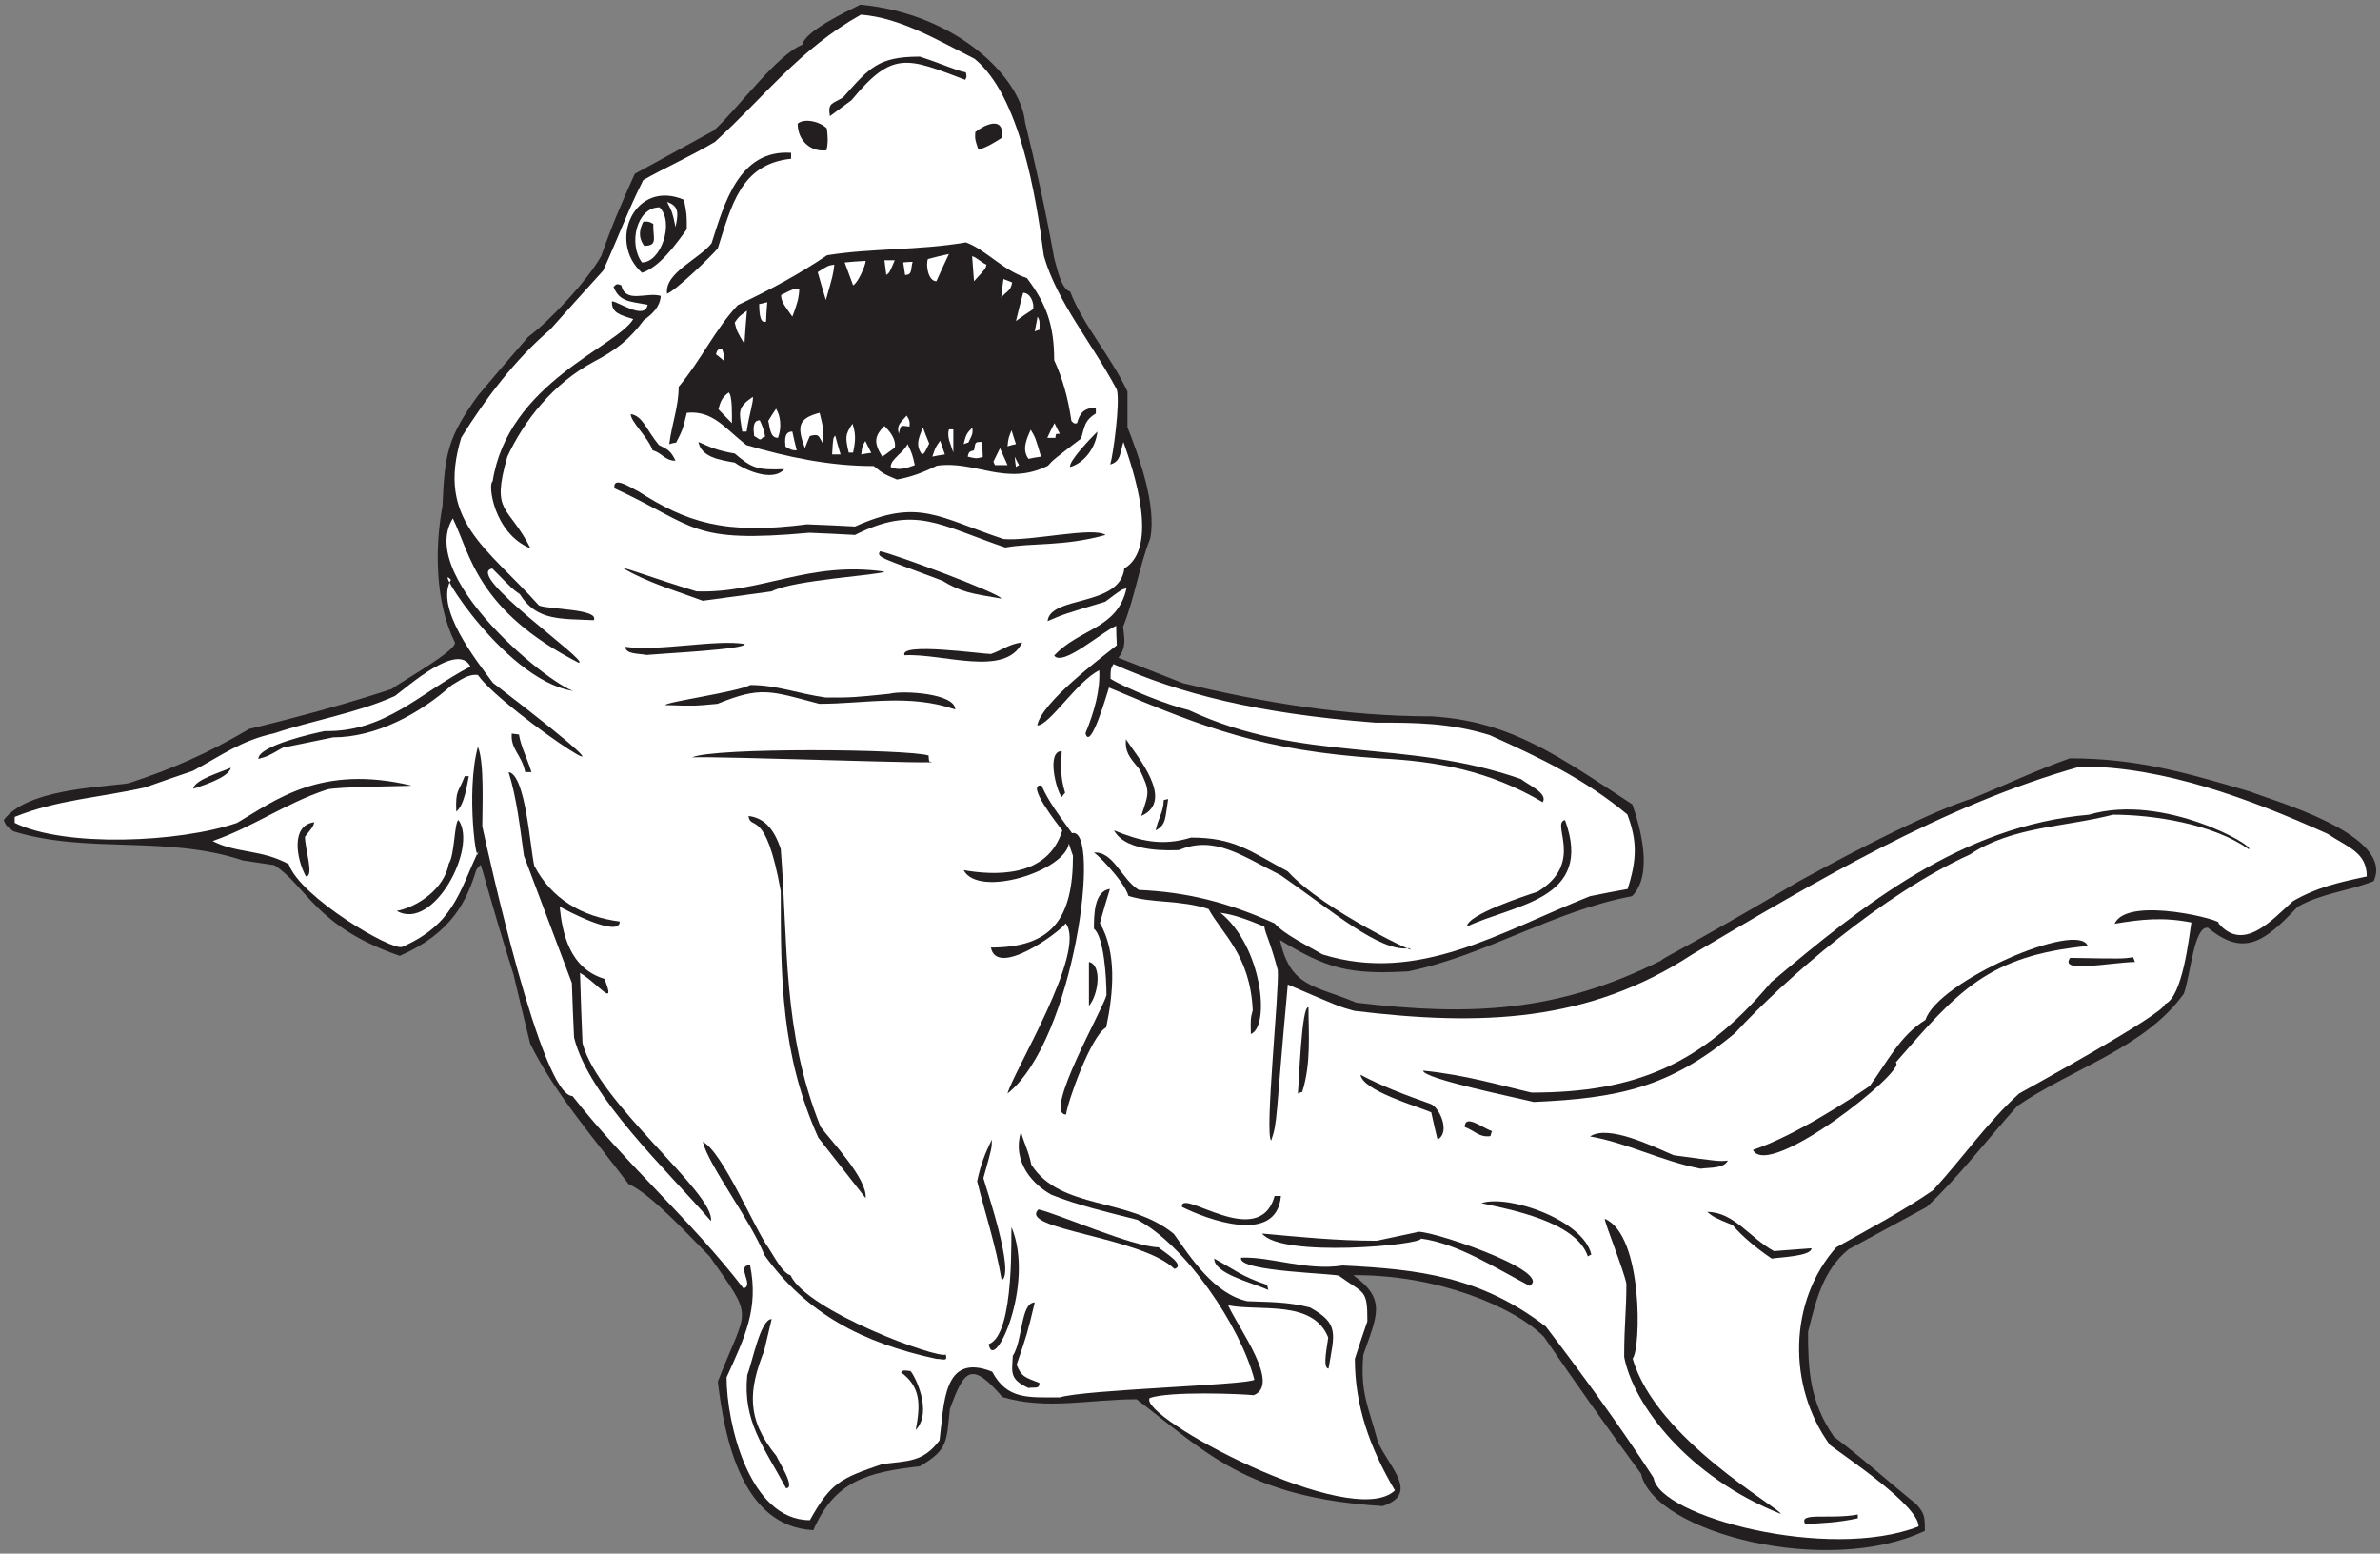 <?xml version="1.0" encoding="UTF-8" standalone="no"?>
<svg
   xmlns:dc="http://purl.org/dc/elements/1.1/"
   xmlns:cc="http://creativecommons.org/ns#"
   xmlns:rdf="http://www.w3.org/1999/02/22-rdf-syntax-ns#"
   xmlns:svg="http://www.w3.org/2000/svg"
   xmlns="http://www.w3.org/2000/svg"
   viewBox="0 0 729.333 476"
   height="476"
   width="729.333"
   xml:space="preserve"
   id="svg2"
   version="1.1"><rect x="0" y="0" width="729.333" height="476" fill="#808080" stroke="none"/><defs
     id="defs6" /><g
     transform="matrix(1.333,0,0,-1.333,0,476)"
     id="g10"><g
       transform="scale(0.1)"
       id="g12"><path
         id="path14"
         style="fill:#231f20;fill-opacity:1;fill-rule:nonzero;stroke:none"
         d="m 3772.71,183.477 c -76.32,103.679 -155.51,216.003 -223.19,314.648 -69.07,70.266 -249.07,143.867 -438.48,141.836 77.03,-55.441 54.72,-92.156 23.04,-182.879 -7.19,-88.598 10.88,-115.859 33.84,-200.883 25.92,-58.316 96.48,-118.086 10.8,-146.883 -314.72,19.27 -408.95,126.438 -565.92,245.528 -108,0 -206.64,-25.203 -308.16,5.039 -72,83.515 -87.84,63.359 -120.96,-27.363 -7.92,-76.321 -4.32,-93.602 -69.12,-131.758 -120.96,-13.684 -195.84,-33.836 -244.8,-146.883 -165.7,8.555 -204.2,213.711 -219.6,341.277 67.99,176.074 86.13,137.871 -18.72,288.008 -43.8,43.789 -133.9,143.32 -186.48,166.316 -82.08,108.723 -169.2,208.08 -226.08,322.56 -12.96,53.28 -25.92,105.84 -38.16,158.4 -57.6,182.88 -72.72,250.56 -76.32,252.72 -3.6,-3.6 -6.48,-7.2 -9.36,-11.52 -22.01,-70.77 -55.41,-144.83 -176.032,-197.7 -194.383,67.11 -213.008,159.69 -288.367,208.5 -24.481,3.6 -48.239,7.2 -72.004,10.8 -178.559,59.03 -356.395,14.4 -527.758,66.96 -15.84,11.52 -17.996,14.4 -22.32,25.93 51.84,69.12 207.359,74.15 285.839,84.23 101.52,33.12 182.161,68.4 278.645,125.28 107.996,25.92 218.875,56.16 326.879,91.44 26.113,19.49 146.158,86.15 146.158,106.56 -46.08,92.16 -46.803,218.88 -28.8,314.64 5.04,120.96 12.24,157.68 82.08,254.16 38.16,45.36 76.32,90 115.2,134.64 47.52,34.56 136.08,128.88 167.76,185.76 22.32,64.8 49.68,128.88 77.04,188.64 60.48,33.12 120.96,66.24 181.44,99.36 53.28,47.52 144.72,174.24 203.76,197.28 5.76,31.68 102.24,76.32 133.2,92.16 221.94,-20.96 369.01,-167.9 378.72,-270 25.2,-102.96 47.52,-203.76 66.96,-312.48 5.01,-15.57 14.88,-71.59 36.72,-77.04 28.8,-75.6 92.88,-147.6 131.76,-229.68 0,-27.36 0,-54.72 0,-82.08 25.92,-66.24 66.96,-177.12 52.56,-254.88 -25.92,-65.52 -35.28,-135.36 -62.64,-203.76 2.16,-25.92 9.36,-44.64 -10.8,-71.28 48.96,-19.44 98.64,-38.88 148.32,-58.32 183.6,-44.64 376.56,-76.32 571.68,-76.32 182.44,-10.83 293.37,-92.56 461.52,-202.32 17.28,-49.68 49.67,-160.56 -0.72,-210.96 -180,-33.84 -334.8,-135.36 -514.07,-172.8 -136.09,-7.92 -187.93,6.48 -295.21,72 23.99,-109.08 78.26,-103.54 175.68,-144 260.54,-31.02 460.44,-22.81 699.83,96.48 9.37,9.36 57.61,28.8 316.81,182.16 146.66,80.41 304.83,160.98 403.19,192.23 73.45,30.25 141.13,62.65 220.33,90.73 153.85,0 265.93,-32.72 414,-76.32 49.68,-20.16 334.08,-98.64 284.4,-205.92 -60.48,-23.76 -118.8,-27.36 -174.96,-59.04 -77.04,-82.08 -123.84,-115.2 -205.92,-48.24 -32.19,5.63 -39.83,-107.73 -55.44,-151.21 -89.28,-125.27 -259.2,-172.79 -383.04,-258.47 -69.84,-77.764 -131.76,-159.842 -208.08,-231.834 -59.76,-32.406 -119.52,-64.805 -179.28,-97.207 -59.04,-47.524 -75.6,-118.078 -93.6,-190.078 0,-86.399 3.6,-160.559 59.76,-241.203 60.48,-44.637 123.84,-102.239 189.36,-154.793 18.01,-21.602 19.44,-25.207 19.44,-61.204 -224.23,-106.543 -622.37,-4.356 -652.33,131.036 v 0" /><path
         id="path16"
         style="fill:#ffffff;fill-opacity:1;fill-rule:nonzero;stroke:none"
         d="m 3801.52,174.121 c -76.32,118.074 -167.04,241.914 -247.68,347.754 -149.76,115.207 -292.32,131.77 -467.28,140.398 -82.8,-12.957 -164.88,20.891 -233.28,18.008 -11.13,-33.457 232.19,-35.992 226.08,-42.476 57.6,-41.77 64.08,-29.524 64.08,-103.684 -10.08,-28.801 -19.44,-57.598 -28.8,-86.406 0,-106.555 33.84,-203.762 92.16,-302.395 -99.16,-94.988 -592.84,170.598 -563.76,212.395 46.15,16.203 211.56,9.512 239.04,6.484 62.93,24.778 -34.63,152.891 -58.66,206.543 71.99,-14.394 195.46,13.778 230.02,-74.062 -1.36,-14.961 -14.37,-71.282 0.72,-71.282 13.68,80.637 25.2,102.961 -42.48,140.403 -53.28,13.679 -95.76,12.238 -144,14.394 -77.04,16.563 -131.04,101.524 -169.2,154.805 -103.68,84.961 -260.64,54.004 -327.6,159.121 -6.02,31.094 -17.51,50.606 -23.76,75.598 -21.63,-71.926 30.8,-123.508 69.84,-144.719 60.48,-24.48 129.6,-40.32 197.28,-57.598 110.88,-57.597 237.79,-245.332 269.47,-367.734 -18.64,-12.313 -390.31,-22.551 -447.31,-40.508 -74.16,0 -120.96,-5.039 -155.52,59.043 -113.76,45.352 -110.16,-74.883 -120.96,-157.683 -38.16,-51.118 -72.72,-46.797 -131.76,-54.719 -96.48,-33.125 -118.08,-42.481 -166.32,-128.875 -139.54,0 -191.52,222.984 -191.52,328.32 42.48,93.594 74.16,158.399 54,257.754 -34.57,0 11.16,-46.711 -15.12,-53.281 -119.44,155.574 -268.81,284.011 -393.12,442.081 -71.54,0 -194.89,561.99 -207.36,619.92 0,43.92 5.04,147.6 -10.08,182.88 -28.83,-105.97 -1.34,-287.48 0.72,-240.48 -43.92,-95.04 -57.93,-168.35 -174.571,-219.47 -23.363,-10.43 -234.406,114.04 -261.027,189.95 -62.645,34.56 -119.524,24.48 -174.961,53.28 92.16,31.68 164.883,85.67 262.078,118.08 19.543,7.32 197.859,7.92 195.121,9.36 -208.98,49.73 -313.191,-34.23 -401.039,-85.68 -131.039,-45.36 -396.719,-56.87 -511.199,0 0,5.04 0,9.36 0,13.68 97.918,39.6 193.679,43.91 299.519,67.68 36.719,12.96 73.438,25.92 110.16,38.16 66.957,36 110.879,69.84 187.2,86.4 87.117,29.52 189.359,46.08 277.203,85.68 31.265,23.04 145.106,124.5 173.516,67.68 -115.2,-59.76 -195.84,-151.2 -334.801,-148.32 -23.09,-4.77 -152.637,-33 -152.637,-64.08 22.316,6.48 22.316,6.48 56.156,25.92 38.164,7.92 77.039,15.84 115.922,23.76 98.641,0 198.723,54 272.88,120.24 17.28,9.36 36,25.92 59.76,23.04 59.33,-85.48 487.49,-364.78 34.56,-18 -38.16,51.12 -134.641,172.8 -96.48,236.88 -47.427,49.75 132.09,-246.8 294.48,-257.04 -25.66,-18.84 -379.985,255.09 -290.16,398.16 40.41,-83.41 55.91,-212.08 289.44,-331.92 28.04,1.29 -266.26,204.24 -198.72,216.72 46.8,-47.52 46.8,-47.52 63.36,-59.04 38.16,-61.92 94.32,-56.16 169.92,-59.76 13.07,26.15 -102.31,24.28 -126,33.84 -120.18,134.1 -236.91,194.53 -178.56,385.92 55.44,89.28 125.28,181.44 203.76,247.68 40.32,45.36 81.36,90.72 122.4,136.08 38.88,86.4 57.6,139.68 92.16,208.08 51.84,29.52 109.44,54.72 164.88,87.84 115.92,105.84 194.4,213.12 335.52,292.32 90.72,-7.2 174.24,-57.6 261.36,-101.52 103.68,-84.96 141.12,-313.92 159.12,-452.88 30.96,-107.28 110.88,-200.16 167.76,-307.44 8.44,-28.94 -9.18,-154.81 -15.12,-172.08 24.94,7.13 22.45,27.34 30.24,51.84 22.32,-62.64 83.52,-241.92 2.16,-290.88 -10.23,-89.01 -170.48,-61.73 -176.4,-120.96 36.72,15.84 36.72,15.84 132.48,44.64 37.44,28.08 37.44,28.08 48.96,30.96 -20.98,-94.42 -106.95,-91.11 -166.32,-154.8 19.86,-26.48 111.04,55.91 142.56,68.4 0,-14.4 0.72,-29.52 1.44,-44.64 -39.6,-31.68 -172.8,-131.04 -182.88,-184.32 28.31,0 90.56,101.11 142.56,126.72 2.16,-47.52 -11.52,-95.04 -31.68,-144.72 11.17,-44.7 51.7,98.96 54,105.12 220.59,-93.27 353.15,-144.84 621.36,-162.72 132.48,-6.48 252.72,-28.08 375.84,-100.8 12.2,20.32 -31.91,39.05 -50.4,53.28 -266.55,93.69 -501.44,35.64 -763.2,158.4 -46.08,10.8 -144.72,49.68 -180,72 0,21.6 0,21.6 6.48,33.84 152.48,-68.14 330.52,-113.91 601.92,-134.64 90.72,0 170.64,0 263.52,-28.8 117.16,-52.72 217.91,-100.83 316.08,-182.16 23.04,-60.47 22.32,-103.68 0.72,-171.37 -28.8,-5.03 -57.6,-10.78 -86.4,-16.55 -205.92,-81.36 -393.84,-202.32 -614.88,-133.93 -34.56,20.17 -89.28,46.81 -110.16,71.29 -108.72,48.96 -201.6,72 -312.48,77.04 -41.04,25.92 -58.32,90.72 -105.12,85.68 -0.56,8.35 72.34,-65.22 81.36,-99.36 52.56,-17.28 118.8,-8.64 184.32,-30.24 31.25,-57.25 95.84,-106.46 101.52,-232.56 -5.04,-19.44 -5.04,-19.44 -4.32,-54.72 44.79,17.62 26.61,200.31 -69.84,278.64 32.4,-4.32 64.08,-16.56 100.8,-31.68 2.88,-18.72 11.51,-28.08 30.96,-100.08 3.72,-48.43 -30.96,-379.443 -15.12,-391.677 15.31,45.039 9.05,43.503 38.16,358.567 118.8,-51.13 118.8,-51.13 152.64,-60.49 291.57,-35.38 538.41,-26.68 776.88,129.59 279.36,164.89 578.16,344.16 892.8,432.01 190.08,0 389.52,-74.16 568.08,-154.8 46.29,-31.04 90,-42.1 90,-97.92 -64.8,-13.68 -115.2,-25.2 -169.92,-56.88 -48.24,-43.2 -113.77,-118.8 -171.36,-50.4 19.57,4.53 -209.22,64.94 -238.32,-1.44 60.48,10.08 110.87,15.84 176.41,2.88 -5.77,-35.28 -20.17,-171.36 -61.21,-187.91 0,-21.61 -322.56,-198.01 -334.8,-205.21 -74.16,-66.962 -129.6,-148.322 -198,-222.482 C 4374.25,787.297 4297.83,746.75 4221.28,704.043 4111.84,580.918 4108.24,385.078 4206.88,249.719 4246.18,219.773 4410.64,110.313 4410.64,62.52 4204,-18.27 3814.19,85.176 3801.52,174.121 v 0" /><path
         id="path18"
         style="fill:#231f20;fill-opacity:1;fill-rule:nonzero;stroke:none"
         d="m 4150,68.281 c -16.28,28.058 54.97,9.641 120.96,21.602 0,-2.879 0,-5.762 0,-8.645 C 4228.48,71.875 4189.6,69.719 4150,68.281 v 0" /><path
         id="path20"
         style="fill:#231f20;fill-opacity:1;fill-rule:nonzero;stroke:none"
         d="m 3733.84,452.043 c 0,77.039 5.04,102.234 5.04,168.477 -5.88,30.691 -49.68,138.652 -49.68,149.043 88.66,-37.149 83.37,-299.504 64.08,-321.125 52.99,-185.469 340.56,-344.461 340.56,-357.122 -213.16,84.512 -338.96,250.989 -360,360.727 v 0" /><path
         id="path22"
         style="fill:#231f20;fill-opacity:1;fill-rule:nonzero;stroke:none"
         d="m 1807.12,150.359 c -50.4,93.594 -100.08,154.082 -89.28,259.922 11.57,29.414 30.34,128.879 56.16,128.879 -5.76,-23.762 -11.52,-48.242 -17.28,-72.722 -35.28,-90 -42.48,-155.52 28.08,-241.918 4.92,-12.137 45.33,-74.161 22.32,-74.161 v 0" /><path
         id="path24"
         style="fill:#231f20;fill-opacity:1;fill-rule:nonzero;stroke:none"
         d="m 2105.2,284.277 c 11.52,60.481 10.8,99.368 -33.84,132.481 5.04,5.039 5.04,5.039 21.6,2.883 8.23,-7.012 52.9,-92.61 12.24,-135.364 v 0" /><path
         id="path26"
         style="fill:#231f20;fill-opacity:1;fill-rule:nonzero;stroke:none"
         d="m 2364.4,380.762 c -43.92,20.156 -38.16,35.273 -36,74.16 23.19,34.785 17.69,122.402 50.4,122.402 -17.28,-72.004 -17.28,-72.004 -41.76,-143.281 12.24,-27.363 15.84,-27.363 52.56,-41.77 0,-14.949 -10.65,-8.867 -25.2,-11.511 v 0" /><path
         id="path28"
         style="fill:#231f20;fill-opacity:1;fill-rule:nonzero;stroke:none"
         d="m 2152.72,447.715 c -170.64,36.726 -298.8,104.406 -395.28,238.32 -32.17,81.094 -127.83,204.629 -141.84,260.645 45.44,-22.625 119.13,-200.625 151.2,-244.082 11.75,-17.305 31.75,-57.977 50.4,-62.637 37.92,-82.949 340.88,-193.606 357.12,-182.156 4.39,-17.571 -5.57,-10.09 -21.6,-10.09 v 0" /><path
         id="path30"
         style="fill:#231f20;fill-opacity:1;fill-rule:nonzero;stroke:none"
         d="m 2272.96,481.563 c 61.88,21.406 50.14,268.554 52.56,268.554 54.79,-132.488 -41.71,-338.269 -52.56,-268.554 v 0" /><path
         id="path32"
         style="fill:#231f20;fill-opacity:1;fill-rule:nonzero;stroke:none"
         d="m 2791.36,678.125 c 45.36,-24.48 62.64,-41.043 121.68,-60.488 0.72,-3.594 1.44,-7.199 2.88,-11.512 -43.73,18.758 -124.04,37.547 -124.56,72 v 0" /><path
         id="path34"
         style="fill:#231f20;fill-opacity:1;fill-rule:nonzero;stroke:none"
         d="m 3516.39,615.48 c -84.95,44.637 -165.59,97.196 -249.83,108.719 2.84,-14.648 -320.47,-45.144 -365.04,11.524 87.12,-7.918 170.64,-16.563 263.52,-16.563 30.24,6.485 60.48,12.961 91.44,19.445 10.29,12.997 318.82,-89.609 259.91,-123.125 v 0" /><path
         id="path36"
         style="fill:#231f20;fill-opacity:1;fill-rule:nonzero;stroke:none"
         d="m 2302.76,628.352 c -14.4,84.238 -37.72,152.007 -56.44,227.605 8.64,40.32 18.72,64.805 33.84,95.762 0,-19.446 0,-19.446 -19.44,-88.555 4.32,-17.285 73.72,-218.976 42.04,-234.812 v 0" /><path
         id="path38"
         style="fill:#231f20;fill-opacity:1;fill-rule:nonzero;stroke:none"
         d="m 2699.92,654.355 c -75.66,74.122 -361.47,90.911 -312.48,136.809 46.65,-10.726 213.77,-85.195 275.76,-87.121 15.28,-12.734 63.07,-40.898 36.72,-49.688 v 0" /><path
         id="path40"
         style="fill:#231f20;fill-opacity:1;fill-rule:nonzero;stroke:none"
         d="m 4072.96,678.125 c -36.72,25.195 -66.24,49.68 -90,77.031 -41.76,17.285 -41.76,17.285 -58.32,30.242 61.2,0 97.2,-59.043 153.36,-90 28.8,2.161 57.6,4.321 86.4,6.477 0,-18.32 -71.57,-20.437 -91.44,-23.75 v 0" /><path
         id="path42"
         style="fill:#231f20;fill-opacity:1;fill-rule:nonzero;stroke:none"
         d="m 3650.32,683.164 c -26.64,80.637 -180.72,108 -244.8,122.395 62.64,20.879 234.73,-38.879 252.72,-118.079 -2.88,-1.445 -5.76,-2.878 -7.92,-4.316 v 0" /><path
         id="path44"
         style="fill:#231f20;fill-opacity:1;fill-rule:nonzero;stroke:none"
         d="m 2717.2,796.926 c -4.45,45.769 177.26,-103.363 213.12,25.195 4.32,0 9.36,0 14.4,0 -9.67,-114.914 -172.16,-52.883 -227.52,-25.195 v 0" /><path
         id="path46"
         style="fill:#231f20;fill-opacity:1;fill-rule:nonzero;stroke:none"
         d="m 1634.32,764.52 c -100.22,116.32 -280.84,284.42 -314.64,421.92 -2.16,41.76 -3.6,83.52 -5.04,125.28 -36.72,97.92 -73.44,195.12 -110.16,292.32 -9.36,66.96 -16.56,132.48 -35.28,192.24 39.28,-5.61 49.43,-174.49 59.04,-215.28 39.6,-75.6 108,-116.64 196.56,-128.16 0,-39.1 -125.16,26.59 -138.24,34.56 6.48,-63.36 23.04,-141.84 102.96,-166.31 28.82,-72.07 -15.04,-9.83 -56.16,13.67 1.44,-53.28 3.6,-107.28 5.76,-161.28 35.2,-137.7 305.67,-345.265 295.2,-408.96 v 0" /><path
         id="path48"
         style="fill:#231f20;fill-opacity:1;fill-rule:nonzero;stroke:none"
         d="m 1990,817.082 c -36.72,46.797 -72.72,92.879 -108.72,138.953 -86.4,192.245 -86.4,368.645 -86.4,566.645 -35.07,195.38 -69.73,137.25 -74.16,172.8 39.6,-5.04 59.76,-33.84 74.16,-75.6 17.28,-221.04 3.6,-419.76 91.44,-638.642 22.32,-30.957 108,-118.797 103.68,-164.156 v 0" /><path
         id="path50"
         style="fill:#231f20;fill-opacity:1;fill-rule:nonzero;stroke:none"
         d="m 3909.52,884.758 c -91.45,18.008 -169.92,59.762 -254.16,74.16 42.48,28.086 144.72,-23.039 192.24,-43.195 105.11,-14.407 105.11,-14.407 124.56,-12.246 -9.41,-18.829 -41.63,-15.606 -62.64,-18.719 v 0" /><path
         id="path52"
         style="fill:#231f20;fill-opacity:1;fill-rule:nonzero;stroke:none"
         d="m 4029.76,927.961 c 95.47,32.266 221.4,114.549 268.56,146.879 39.6,54 69.84,116.64 128.16,151.92 27.39,88.51 350.88,229.44 372.96,169.92 -228.24,-22.32 -297.36,-102.24 -441.37,-267.84 29.68,-15.19 -292.05,-271.613 -328.31,-200.879 v 0" /><path
         id="path54"
         style="fill:#231f20;fill-opacity:1;fill-rule:nonzero;stroke:none"
         d="m 3304.72,951.719 c -5.04,20.879 -10.08,41.758 -14.4,62.641 -34.68,14.73 -157.48,49.71 -162.72,86.4 48.24,-25.92 101.52,-46.08 160.56,-66.96 19.65,-5.66 47.88,-65.077 16.56,-82.081 v 0" /><path
         id="path56"
         style="fill:#231f20;fill-opacity:1;fill-rule:nonzero;stroke:none"
         d="m 3367.36,980.52 c 0,31.43 40.88,-2.317 62.64,-9.356 -1.44,-3.605 -2.88,-7.207 -3.61,-11.523 -26.43,-3.301 -34.25,11.589 -59.03,20.879 v 0" /><path
         id="path58"
         style="fill:#231f20;fill-opacity:1;fill-rule:nonzero;stroke:none"
         d="m 2543.68,1283.64 c 0,39.6 -5.76,133.92 -28.8,152.64 0,29.62 -0.24,86.83 36.72,91.43 -7.92,-25.91 -15.84,-51.83 -23.04,-78.47 38.88,-66.97 31.68,-158.4 14.4,-239.76 -34.42,-18.04 -88.7,-170.63 -92.16,-200.16 -54.36,0 86.84,245.97 92.88,274.32 v 0" /><path
         id="path60"
         style="fill:#231f20;fill-opacity:1;fill-rule:nonzero;stroke:none"
         d="m 3525.76,1038.13 c -36.16,9.26 -254.16,53.35 -254.16,71.99 96.9,-9.38 182.18,-35 249.12,-50.4 238.77,0 392.29,64.38 550.8,253.44 211.68,178.56 438.48,360 730.8,385.2 171.94,50.88 386.7,-74.86 367.2,-79.2 -82.08,58.32 -219.6,79.2 -311.75,79.2 -113.05,-28.8 -233.29,-27.36 -329.05,-91.43 -200.91,-90.99 -424.06,-285.03 -540,-410.41 -150.48,-125.28 -267.84,-149.76 -462.96,-158.39 v 0" /><path
         id="path62"
         style="fill:#231f20;fill-opacity:1;fill-rule:nonzero;stroke:none"
         d="m 2316.16,1057.56 c 14.2,51.84 183.06,326.18 133.92,390.96 -18.19,-23.12 -158.18,-124.95 -172.08,-55.45 139.68,0 188.64,65.54 188.64,210.97 -3.6,9.36 -6.48,18.73 -9.36,28.08 -10.21,-64.01 -208.4,-125.54 -241.92,-61.2 68.28,-11.73 193,-19.6 226.8,91.44 -8.08,10.1 -86.52,109.46 -47.52,102.96 13.68,-33.84 43.2,-72.72 69.84,-109.44 68.2,16.91 5.89,-475.94 -148.32,-598.32 v 0" /><path
         id="path64"
         style="fill:#231f20;fill-opacity:1;fill-rule:nonzero;stroke:none"
         d="m 2983.61,1057.56 c 2.64,23.19 8.44,204.41 24.46,198 0,-60.48 6.49,-128.16 -14.39,-194.4 -3.6,-0.72 -7.2,-2.16 -10.07,-3.6 v 0" /><path
         id="path66"
         style="fill:#231f20;fill-opacity:1;fill-rule:nonzero;stroke:none"
         d="m 2503.36,1259.16 c 0,33.84 0,67.68 0,100.8 30.96,-7.19 21.6,-76.32 0,-100.8 v 0" /><path
         id="path68"
         style="fill:#231f20;fill-opacity:1;fill-rule:nonzero;stroke:none"
         d="m 4759.12,1369.32 c 120.24,-2.16 120.24,-2.16 144.72,1.44 1.45,-3.6 2.88,-7.21 4.32,-10.8 -63.81,-1.89 -175.05,-26.46 -149.04,9.36 v 0" /><path
         id="path70"
         style="fill:#231f20;fill-opacity:1;fill-rule:nonzero;stroke:none"
         d="m 2944,1559.4 c -89.59,44.85 -152.33,92.34 -234,57.6 -15.75,0 -120.39,-7.39 -149.04,45.36 58.32,-23.75 109.44,-37.44 177.12,-16.56 99.3,0 134.24,-30.35 222.48,-77.76 81.34,-90.13 316.66,-200.05 278.64,-176.4 -66.49,-10.11 -178.33,87.06 -295.2,167.76 v 0" /><path
         id="path72"
         style="fill:#231f20;fill-opacity:1;fill-rule:nonzero;stroke:none"
         d="m 3372.4,1441.32 c -0.01,27.13 134.33,71.04 162,79.92 110.25,66.15 29.75,157.68 63.37,164.89 67.54,-184.56 -117.41,-193.28 -225.37,-244.81 v 0" /><path
         id="path74"
         style="fill:#231f20;fill-opacity:1;fill-rule:nonzero;stroke:none"
         d="m 912.156,1477.32 c 47.391,8.9 109.554,50.66 119.524,108.72 13.42,17.65 12.8,96.37 22.32,100.09 44.95,-62.59 -57.66,-257.24 -141.844,-208.81 v 0" /><path
         id="path76"
         style="fill:#231f20;fill-opacity:1;fill-rule:nonzero;stroke:none"
         d="m 703.359,1556.52 c -21.601,38.88 -36,118.08 19.438,124.57 -3.598,-10.81 -3.598,-10.81 -21.598,-33.13 -0.672,-26.32 21.793,-91.44 2.16,-91.44 v 0" /><path
         id="path78"
         style="fill:#231f20;fill-opacity:1;fill-rule:nonzero;stroke:none"
         d="m 2656.72,1662.36 c 6.48,30.24 17.28,39.6 18.72,69.84 2.88,0.72 6.48,1.44 10.08,2.16 -7.1,-43.68 -4.13,-59.16 -28.8,-72 v 0" /><path
         id="path80"
         style="fill:#231f20;fill-opacity:1;fill-rule:nonzero;stroke:none"
         d="m 2623.6,1695.48 c 18,54.72 20.88,55.44 -3.6,106.56 -24.48,29.52 -33.84,40.32 -31.68,69.84 24.48,-38.16 114.48,-141.12 35.28,-176.4 v 0" /><path
         id="path82"
         style="fill:#231f20;fill-opacity:1;fill-rule:nonzero;stroke:none"
         d="m 1048.96,1705.56 c -2.16,51.12 5.04,43.2 19.44,81.36 2.88,0 5.76,0 9.36,0 -4.32,-20.88 -10.08,-66.24 -28.8,-81.36 v 0" /><path
         id="path84"
         style="fill:#231f20;fill-opacity:1;fill-rule:nonzero;stroke:none"
         d="m 2440.72,1738.68 c -13.41,17.88 -34.92,105.84 0,105.84 -0.72,-35.28 -4.32,-56.16 7.92,-95.76 -2.88,-2.88 -5.76,-6.49 -7.92,-10.08 v 0" /><path
         id="path86"
         style="fill:#231f20;fill-opacity:1;fill-rule:nonzero;stroke:none"
         d="m 444.16,1758.11 c 3.598,20.89 62.641,37.45 86.403,48.25 -4.325,-23.04 -69.122,-42.48 -86.403,-48.25 v 0" /><path
         id="path88"
         style="fill:#231f20;fill-opacity:1;fill-rule:nonzero;stroke:none"
         d="m 1207.36,1796.28 c -7.92,40.32 -33.84,51.84 -30.96,88.56 5.04,-0.72 10.8,-1.44 16.56,-2.16 5.04,-29.52 18,-51.84 28.8,-86.4 -5.04,0 -10.08,0 -14.4,0 v 0" /><path
         id="path90"
         style="fill:#231f20;fill-opacity:1;fill-rule:nonzero;stroke:none"
         d="m 1591.12,1830.12 c 50.23,23.13 495.73,19.34 543.6,4.32 0,-4.32 0.72,-8.64 1.44,-13.68 70.09,-8.46 -483.45,12.76 -545.04,9.36 v 0" /><path
         id="path92"
         style="fill:#231f20;fill-opacity:1;fill-rule:nonzero;stroke:none"
         d="m 2195.92,1940.28 c -106.56,36.72 -207.36,12.96 -312.48,12.96 -112.32,29.52 -133.2,41.04 -234,0 -53.28,-5.04 -53.28,-5.04 -120.24,-2.88 0,6.89 164.64,29.94 195.84,46.08 61.2,0 107.28,-19.44 173.52,-28.8 61.92,0 61.92,0 146.16,8.64 30.16,8.15 151.2,1.24 151.2,-36 v 0" /><path
         id="path94"
         style="fill:#231f20;fill-opacity:1;fill-rule:nonzero;stroke:none"
         d="m 2079.28,2064.84 c -12.17,30.42 177.4,2.88 198.72,2.88 25.2,8.64 43.2,23.76 72,26.64 -38.37,-81.02 -182.11,-24.66 -270.72,-29.52 v 0" /><path
         id="path96"
         style="fill:#231f20;fill-opacity:1;fill-rule:nonzero;stroke:none"
         d="m 1486,2065.56 c -16.41,3.57 -48.24,1.19 -48.24,18.72 75.89,-11.14 207.26,17.51 274.32,6.48 3.53,-12.38 -185.51,-21.44 -226.08,-25.2 v 0" /><path
         id="path98"
         style="fill:#231f20;fill-opacity:1;fill-rule:nonzero;stroke:none"
         d="m 1615.6,2190.12 c -64.08,23.76 -130.32,43.2 -182.88,74.88 10.08,0 57.6,-19.44 168.48,-53.28 148.72,-5.16 257.52,70.45 432,45.36 -7.71,-7.93 -209.23,-18.68 -259.2,-45.36 -53.28,-7.2 -105.84,-14.4 -158.4,-21.6 v 0" /><path
         id="path100"
         style="fill:#231f20;fill-opacity:1;fill-rule:nonzero;stroke:none"
         d="m 2166.4,2236.2 c -137.69,52.25 -152.87,53.3 -143.28,67.68 30.27,-5.12 278.64,-97.88 278.64,-108.72 -66.64,11.14 -92.72,14.63 -135.36,41.04 v 0" /><path
         id="path102"
         style="fill:#231f20;fill-opacity:1;fill-rule:nonzero;stroke:none"
         d="m 2311.12,2312.52 c -151.2,51.12 -207.36,98.64 -345.6,28.8 -35.28,2.16 -70.56,3.6 -105.12,5.04 -274.52,-24.94 -258.24,14.5 -447.84,102.24 -4.37,30.61 40.1,-0.44 54,-6.48 111.51,-71.43 197.91,-100.95 388.8,-76.32 36.72,-1.44 73.44,-2.88 110.16,-5.04 146.16,65.52 190.8,21.6 341.28,-28.8 61.85,-5.62 206.93,28.95 234.72,9.36 -96.27,-26.78 -169.91,-17.66 -230.4,-28.8 v 0" /><path
         id="path104"
         style="fill:#231f20;fill-opacity:1;fill-rule:nonzero;stroke:none"
         d="m 1132.48,2464.44 c 35.52,226.83 284.63,308.66 323.28,372.96 -28.8,9.36 -50.4,13.68 -48.96,41.04 13.68,0 75.6,-44.64 82.08,-7.92 -43.2,7.92 -64.8,7.2 -78.48,41.04 7.2,7.21 8.06,7.58 18,3.6 9.36,-43.2 59.76,-14.4 90.72,-24.48 -2.16,-25.2 -18.72,-41.04 -38.88,-55.44 -33.23,-44.41 -62.75,-68.17 -115.2,-95.76 -93.86,-50.27 -160.04,-135.2 -198.72,-218.16 -38.55,-133.98 2.51,-109.42 53.28,-210.96 -85.57,35.09 -98.46,149.39 -87.12,154.08 v 0" /><path
         id="path106"
         style="fill:#231f20;fill-opacity:1;fill-rule:nonzero;stroke:none"
         d="m 2062,2468.76 c -30.96,12.96 -30.96,12.96 -53.28,30.96 -102.96,0 -200.16,20.88 -293.04,48.24 -50.4,39.6 -77.04,79.92 -136.8,74.16 -9.36,-38.88 -9.36,-38.88 -24.48,-68.4 -5.76,-0.72 -10.8,-2.16 -15.84,-3.6 6.48,49.68 21.6,85.68 21.6,131.76 51.12,60.48 84.24,133.2 136.08,187.92 72.72,34.56 136.8,68.4 205.2,114.48 102.24,16.56 209.52,10.8 318.96,29.52 46.08,-16.56 82.08,-62.64 140.4,-82.08 44.64,-59.04 62.64,-108 62.64,-188.64 19.44,-42.48 31.68,-85.68 39.6,-139.68 6.48,-6.48 6.48,-6.48 12.96,-5.04 6.48,23.76 16.56,35.28 43.2,35.28 0,-4.32 0,-8.64 0,-12.96 -25.2,-15.84 -25.2,-27.36 -33.84,-57.6 -64.08,-48.96 -64.08,-48.96 -76.32,-62.64 -97.2,-48.24 -166.32,12.96 -255.6,0 -31.68,-15.84 -61.2,-26.64 -91.44,-31.68 v 0" /><path
         id="path108"
         style="fill:#231f20;fill-opacity:1;fill-rule:nonzero;stroke:none"
         d="m 1689.04,2507.64 c -36,6.48 -76.32,12.24 -83.52,47.52 26.64,-12.24 47.52,-20.88 83.52,-26.64 39.6,-33.84 51.84,-38.16 113.76,-36 -27.74,-32.05 -96.31,1.57 -113.76,15.12 v 0" /><path
         id="path110"
         style="fill:#ffffff;fill-opacity:1;fill-rule:nonzero;stroke:none"
         d="m 2047.6,2497.56 c 0,18.36 28.36,31.51 38.88,52.56 10.8,-23.04 10.8,-23.04 16.56,-48.24 -18.49,-6.93 -37.18,-13.44 -55.44,-4.32 v 0" /><path
         id="path112"
         style="fill:#ffffff;fill-opacity:1;fill-rule:nonzero;stroke:none"
         d="m 2335.6,2497.56 c -1.44,7.92 -2.16,15.84 -2.88,23.76 2.88,-6.48 6.48,-12.96 10.08,-19.44 -2.88,-1.44 -5.04,-2.88 -7.2,-4.32 v 0" /><path
         id="path114"
         style="fill:#231f20;fill-opacity:1;fill-rule:nonzero;stroke:none"
         d="m 2460.16,2497.56 c -4.15,12.48 46.41,65.48 62.64,81.36 -3.6,-36 -29.52,-72 -62.64,-81.36 v 0" /><path
         id="path116"
         style="fill:#ffffff;fill-opacity:1;fill-rule:nonzero;stroke:none"
         d="m 2287.36,2501.88 c -1.44,2.88 -2.88,5.76 -3.6,7.92 5.04,10.8 10.08,20.88 15.12,30.96 5.76,-12.96 11.52,-25.92 17.28,-38.88 -10.08,0 -19.44,0 -28.8,0 v 0" /><path
         id="path118"
         style="fill:#231f20;fill-opacity:1;fill-rule:nonzero;stroke:none"
         d="m 1500.4,2535.72 c -11.67,32.11 -50.4,65.1 -50.4,83.52 28.33,-5.04 34.98,-35.28 64.8,-71.28 20.16,-10.08 26.64,-12.24 38.16,-36 -25.09,0 -30.83,18.33 -52.56,23.76 v 0" /><path
         id="path120"
         style="fill:#ffffff;fill-opacity:1;fill-rule:nonzero;stroke:none"
         d="m 2224.72,2521.32 c 2.09,10.44 3.96,12.31 14.4,14.4 4.15,18.68 0.06,19.44 19.44,19.44 0,-11.52 0,-23.04 0.72,-34.56 -16.39,-4.68 -18.08,-2.94 -34.56,0.72 v 0" /><path
         id="path122"
         style="fill:#ffffff;fill-opacity:1;fill-rule:nonzero;stroke:none"
         d="m 2364.4,2516.28 c -16.56,22.32 -2.88,48.24 5.04,66.96 10.8,-18 10.8,-18 23.76,-61.92 -10.08,-1.44 -19.44,-2.88 -28.8,-5.04 v 0" /><path
         id="path124"
         style="fill:#ffffff;fill-opacity:1;fill-rule:nonzero;stroke:none"
         d="m 2028.16,2521.32 c -20.16,32.4 -18,47.52 5.04,70.56 10.08,-10.08 28.08,-29.52 23.76,-51.12 -3.64,0 -20.48,-14.82 -28.8,-19.44 v 0" /><path
         id="path126"
         style="fill:#ffffff;fill-opacity:1;fill-rule:nonzero;stroke:none"
         d="m 2143.36,2521.32 c 7.2,21.6 7.2,21.6 18,36.72 3.6,-10.08 7.2,-20.88 10.8,-31.68 -10.08,-1.44 -19.44,-2.88 -28.8,-5.04 v 0" /><path
         id="path128"
         style="fill:#ffffff;fill-opacity:1;fill-rule:nonzero;stroke:none"
         d="m 1912.96,2526.36 c 2.16,38.16 2.16,38.16 7.2,43.2 3.6,-14.4 7.92,-28.8 12.24,-43.2 -6.48,0 -12.96,0 -19.44,0 v 0" /><path
         id="path130"
         style="fill:#ffffff;fill-opacity:1;fill-rule:nonzero;stroke:none"
         d="m 1979.92,2526.36 c 2.16,18.72 2.16,18.72 9.36,30.96 4.32,-8.64 8.64,-18 13.68,-27.36 -7.92,-0.72 -15.84,-2.16 -23.04,-3.6 v 0" /><path
         id="path132"
         style="fill:#ffffff;fill-opacity:1;fill-rule:nonzero;stroke:none"
         d="m 2119.6,2526.36 c -17.28,23.04 -5.04,42.48 2.16,61.92 4.32,-12.24 9.36,-24.48 14.4,-36.72 -10.8,-22.32 -10.8,-22.32 -16.56,-25.2 v 0" /><path
         id="path134"
         style="fill:#ffffff;fill-opacity:1;fill-rule:nonzero;stroke:none"
         d="m 1951.12,2530.68 c -7.92,34.56 -8.64,41.04 8.64,66.24 7.2,-21.6 7.92,-35.28 1.44,-66.24 -3.6,0 -7.2,0 -10.08,0 v 0" /><path
         id="path136"
         style="fill:#ffffff;fill-opacity:1;fill-rule:nonzero;stroke:none"
         d="m 2191.6,2530.68 c -6.48,20.88 -15.12,35.28 -10.08,53.28 2.88,0 6.48,0 10.08,0 0,-17.28 0,-35.28 0,-53.28 v 0" /><path
         id="path138"
         style="fill:#ffffff;fill-opacity:1;fill-rule:nonzero;stroke:none"
         d="m 1805.68,2544.36 c -1.37,15.13 -2.99,34.56 15.84,34.56 2.88,-14.4 6.48,-28.8 10.08,-43.2 -11.96,0 -15.28,2.56 -25.92,8.64 v 0" /><path
         id="path140"
         style="fill:#ffffff;fill-opacity:1;fill-rule:nonzero;stroke:none"
         d="m 1850.32,2540.76 c -18.72,51.12 -15.12,68.4 33.84,81.36 5.76,-23.76 11.52,-41.76 7.92,-71.28 -10.88,18.14 -7.99,23.56 -30.24,18 -4.32,-9.36 -7.92,-18.72 -11.52,-28.08 v 0" /><path
         id="path142"
         style="fill:#ffffff;fill-opacity:1;fill-rule:nonzero;stroke:none"
         d="m 2316.16,2545.08 c 2.16,19.44 2.16,19.44 9.36,36.72 2.88,-10.08 6.48,-20.88 10.08,-31.68 -6.48,-1.44 -12.96,-2.88 -19.44,-5.04 v 0" /><path
         id="path144"
         style="fill:#ffffff;fill-opacity:1;fill-rule:nonzero;stroke:none"
         d="m 2215.36,2550.12 c 5.04,20.88 6.48,24.48 20.16,38.16 0.72,-14.4 0.72,-14.4 -9.36,-34.56 -3.6,-0.72 -7.2,-2.16 -10.8,-3.6 v 0" /><path
         id="path146"
         style="fill:#ffffff;fill-opacity:1;fill-rule:nonzero;stroke:none"
         d="m 1733.68,2568.84 c -1.26,13.91 -4.69,36 12.96,36 10.08,-20.16 15.12,-45.36 10.08,-36.72 -11.25,-11.25 -7.15,-8.36 -23.04,0.72 v 0" /><path
         id="path148"
         style="fill:#ffffff;fill-opacity:1;fill-rule:nonzero;stroke:none"
         d="m 1766.08,2603.4 c 5.76,9.36 11.52,18.72 18,28.08 10.08,-15.84 13.68,-43.2 4.32,-66.96 -18.26,0 -17.77,22.5 -22.32,38.88 v 0" /><path
         id="path150"
         style="fill:#ffffff;fill-opacity:1;fill-rule:nonzero;stroke:none"
         d="m 2407.6,2564.52 c 5.04,11.52 10.8,23.04 16.56,33.84 3.6,-7.92 7.92,-15.84 12.24,-24.48 -2.88,0 -5.76,0 -8.64,-0.72 -0.72,-2.88 -1.44,-5.76 -1.44,-8.64 -6.48,0 -12.96,0 -18.72,0 v 0" /><path
         id="path152"
         style="fill:#ffffff;fill-opacity:1;fill-rule:nonzero;stroke:none"
         d="m 2066.32,2573.88 c -5.89,20.64 4.95,26.1 18,41.76 2.88,-5.76 8.64,-10.08 6.48,-25.2 -20.41,2.27 -19.57,5.54 -24.48,-16.56 v 0" /><path
         id="path154"
         style="fill:#ffffff;fill-opacity:1;fill-rule:nonzero;stroke:none"
         d="m 1706.32,2578.92 c -7.2,46.08 -12.24,54.72 24.48,79.92 1.44,-12.96 -7.92,-36.72 -14.4,-79.92 -3.6,0 -7.2,0 -10.08,0 v 0" /><path
         id="path156"
         style="fill:#ffffff;fill-opacity:1;fill-rule:nonzero;stroke:none"
         d="m 1682.56,2598.36 c -10.8,10.8 -20.88,21.6 -30.96,31.68 5.04,20.16 9.36,28.08 23.76,38.88 8.64,-8.64 7.2,-51.12 7.2,-70.56 v 0" /><path
         id="path158"
         style="fill:#ffffff;fill-opacity:1;fill-rule:nonzero;stroke:none"
         d="m 1663.12,2742.36 c -5.76,5.04 -11.52,10.08 -17.28,14.4 3.56,10.7 3.92,11.52 14.4,11.52 5.04,-15.84 5.04,-15.84 2.88,-25.92 v 0" /><path
         id="path160"
         style="fill:#ffffff;fill-opacity:1;fill-rule:nonzero;stroke:none"
         d="m 1711.36,2780.52 c -17.28,28.8 -17.28,28.8 -22.32,48.96 9.36,13.68 9.36,13.68 28.08,27.36 -2.16,-25.2 -4.32,-50.4 -5.76,-76.32 v 0" /><path
         id="path162"
         style="fill:#ffffff;fill-opacity:1;fill-rule:nonzero;stroke:none"
         d="m 2378.8,2809.32 c 2.16,11.52 4.32,23.04 6.48,33.84 5.04,-9.36 5.04,-9.36 4.32,-30.24 -3.6,-0.72 -7.2,-2.16 -10.8,-3.6 v 0" /><path
         id="path164"
         style="fill:#ffffff;fill-opacity:1;fill-rule:nonzero;stroke:none"
         d="m 1745.2,2871.96 c 5.76,1.44 12.24,2.88 18.72,4.32 -1.44,-14.4 -2.16,-29.52 -2.88,-44.64 -16.4,-5.46 -15.16,28.75 -15.84,40.32 v 0" /><path
         id="path166"
         style="fill:#ffffff;fill-opacity:1;fill-rule:nonzero;stroke:none"
         d="m 2335.6,2833.08 c 5.04,21.6 10.8,43.2 16.56,64.8 16.44,0 25.52,-22.58 23.04,-37.44 -13.68,-8.64 -26.64,-18 -39.6,-27.36 v 0" /><path
         id="path168"
         style="fill:#ffffff;fill-opacity:1;fill-rule:nonzero;stroke:none"
         d="m 1821.52,2843.16 c -13.68,20.16 -25.92,32.4 -25.92,49.68 30.24,15.12 30.24,15.12 41.76,14.4 0,-20.88 -6.48,-39.6 -15.84,-64.08 v 0" /><path
         id="path170"
         style="fill:#ffffff;fill-opacity:1;fill-rule:nonzero;stroke:none"
         d="m 1898.56,2881.32 c -6.48,21.6 -12.96,43.2 -18.72,64.08 23.76,15.12 23.76,15.12 38.16,17.28 -2.88,-23.76 -2.88,-23.76 -19.44,-81.36 v 0" /><path
         id="path172"
         style="fill:#ffffff;fill-opacity:1;fill-rule:nonzero;stroke:none"
         d="m 2301.76,2886.36 c 1.44,14.4 2.88,28.8 5.04,43.2 6.48,-2.16 12.96,-5.04 20.16,-7.92 -4.32,-22.32 -14.4,-19.44 -25.2,-35.28 v 0" /><path
         id="path174"
         style="fill:#231f20;fill-opacity:1;fill-rule:nonzero;stroke:none"
         d="m 1533.52,2895.72 c -6.48,48.24 73.44,79.2 102.24,115.92 29.52,91.44 62.64,216 182.88,208.08 0,-4.32 0,-8.64 0,-13.68 -115.92,-12.24 -136.8,-107.28 -168.48,-205.92 -16.56,-19.8 -95.91,-96.11 -116.64,-104.4 v 0" /><path
         id="path176"
         style="fill:#ffffff;fill-opacity:1;fill-rule:nonzero;stroke:none"
         d="m 1961.2,2915.16 c -6.48,18 -12.96,35.28 -19.44,52.56 15.84,1.44 31.68,2.88 48.24,3.6 0,-10.8 -18,-51.12 -28.8,-56.16 v 0" /><path
         id="path178"
         style="fill:#ffffff;fill-opacity:1;fill-rule:nonzero;stroke:none"
         d="m 2133.28,2975.64 c 15.84,4.32 31.68,7.92 48.24,11.52 -10.08,-20.88 -19.44,-41.76 -28.8,-62.64 -19.72,0 -24.75,39.17 -19.44,51.12 v 0" /><path
         id="path180"
         style="fill:#ffffff;fill-opacity:1;fill-rule:nonzero;stroke:none"
         d="m 2239.12,2924.52 c -1.44,19.44 -2.88,38.88 -4.32,57.6 9.36,-2.16 23.76,-16.56 33.12,-19.44 -2.16,-9.36 -2.16,-9.36 -28.8,-38.16 v 0" /><path
         id="path182"
         style="fill:#ffffff;fill-opacity:1;fill-rule:nonzero;stroke:none"
         d="m 2037.52,2938.92 c -1.44,11.52 -2.88,23.04 -4.32,33.84 7.92,0 15.84,0 23.76,0 -12.24,-28.8 -12.24,-28.8 -19.44,-33.84 v 0" /><path
         id="path184"
         style="fill:#ffffff;fill-opacity:1;fill-rule:nonzero;stroke:none"
         d="m 2080.72,2938.92 c -1.44,10.08 -2.88,19.44 -4.32,28.8 7.2,0.72 14.4,1.44 21.6,1.44 -4.72,-16.55 -0.02,-30.24 -17.28,-30.24 v 0" /><path
         id="path186"
         style="fill:#231f20;fill-opacity:1;fill-rule:nonzero;stroke:none"
         d="m 1475.92,2943.96 c -80.64,72 -16.56,216 96.48,167.76 6.48,-33.12 6.48,-33.12 6.48,-67.68 -26.64,-36.72 -61.92,-86.4 -102.96,-100.08 v 0" /><path
         id="path188"
         style="fill:#ffffff;fill-opacity:1;fill-rule:nonzero;stroke:none"
         d="m 1475.92,2967.72 c -31.68,41.76 -12.96,126.72 40.32,126.72 34.59,-34.59 3.49,-126.72 -40.32,-126.72 v 0" /><path
         id="path190"
         style="fill:#231f20;fill-opacity:1;fill-rule:nonzero;stroke:none"
         d="m 1480.96,3005.88 c -15.84,21.6 -9.36,40.32 -2.16,55.44 12.24,0.72 12.24,0.72 23.04,-5.04 -1.34,-30.97 11.96,-50.4 -20.88,-50.4 v 0" /><path
         id="path192"
         style="fill:#ffffff;fill-opacity:1;fill-rule:nonzero;stroke:none"
         d="m 1552.96,3049.08 c -7.2,33.84 -7.2,33.84 -19.44,57.6 28.08,-9.36 25.92,-26.64 19.44,-57.6 v 0" /><path
         id="path194"
         style="fill:#231f20;fill-opacity:1;fill-rule:nonzero;stroke:none"
         d="m 1833.76,3286.68 c 14.4,12.96 50.4,5.76 66.96,-10.8 2.16,-14.4 3.6,-31.68 -0.72,-50.4 -36.95,-4.62 -66.24,22.9 -66.24,61.2 v 0" /><path
         id="path196"
         style="fill:#231f20;fill-opacity:1;fill-rule:nonzero;stroke:none"
         d="m 2249.2,3226.92 c -7.92,23.76 -7.92,23.76 -7.2,40.32 18,15.12 67.68,41.04 61.2,-12.96 -18,-11.52 -33.84,-21.6 -54,-27.36 v 0" /><path
         id="path198"
         style="fill:#231f20;fill-opacity:1;fill-rule:nonzero;stroke:none"
         d="m 1907.92,3303.96 c -5.76,31.68 6.48,28.08 30.24,43.2 60.48,67.68 79.92,93.6 176.4,93.6 57.6,-18.72 85.68,-33.12 105.84,-36 2.16,-10.08 2.16,-10.08 -1.44,-17.28 -133.2,50.4 -166.32,68.4 -261.36,-46.8 -16.56,-12.24 -33.12,-24.48 -49.68,-36.72 v 0" /></g></g></svg>